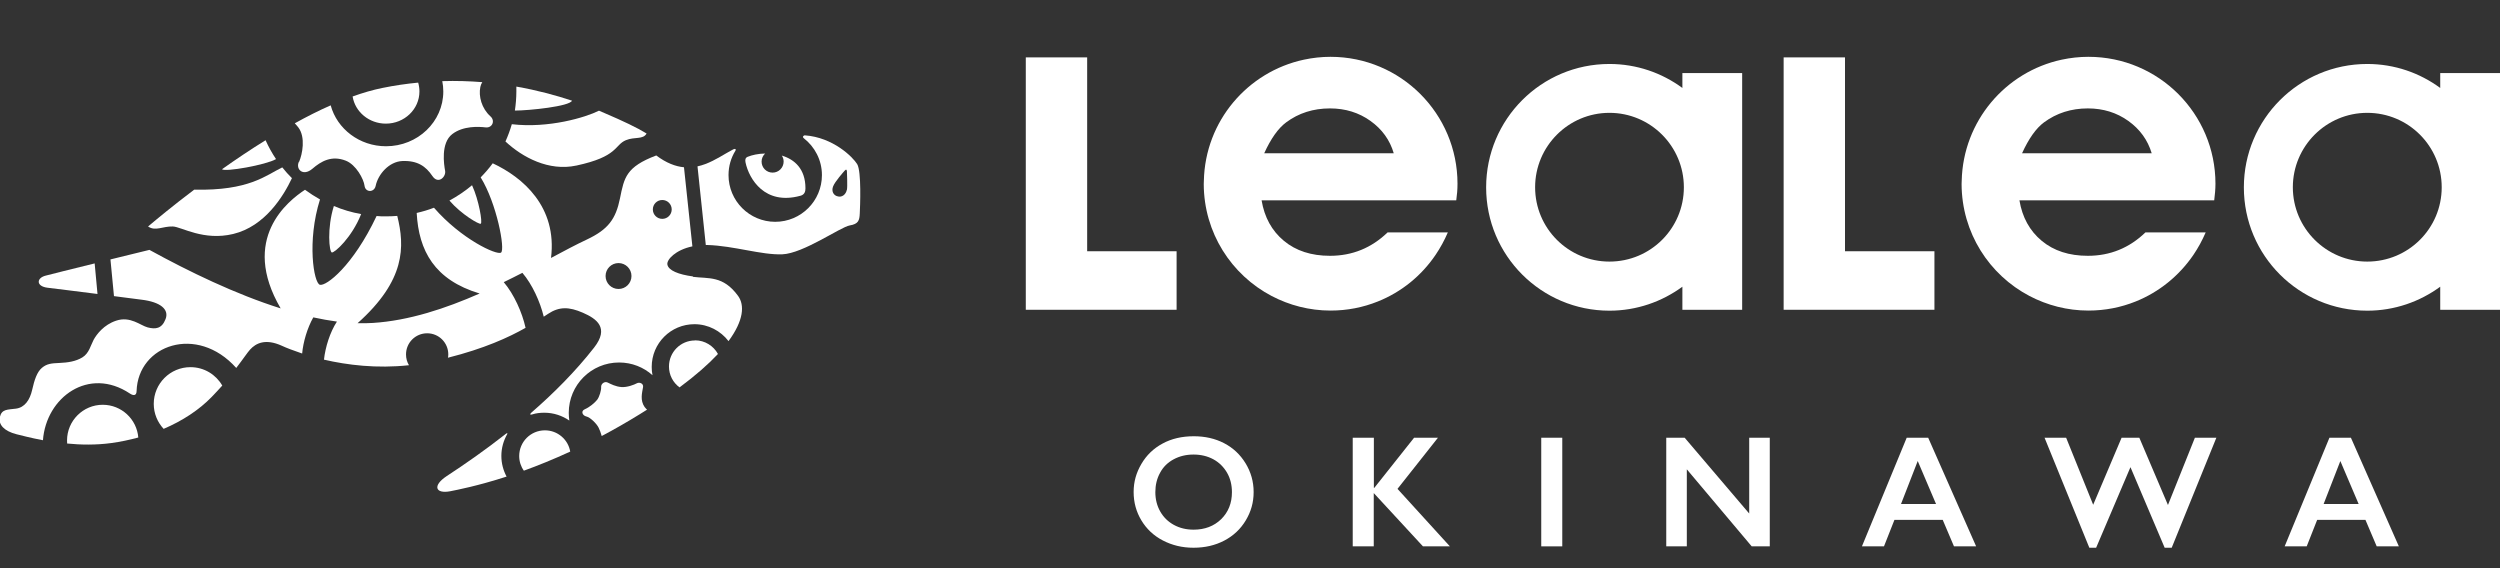 <?xml version="1.0" encoding="UTF-8"?>
<svg id="cont" xmlns="http://www.w3.org/2000/svg" viewBox="0 0 220 50">
  <rect x="0" y="0" width="220" height="50" fill="#333333" stroke="none"/>
  <defs>
    <style>
      .cls-1 {
        fill: #FFF;
      }

      .cls-1, .cls-2 {
        stroke-width: 0px;
      }

      .cls-2 {
        fill: #FFF;
      }
    </style>
  </defs>
  <g>
    <path class="cls-2" d="M90.27,5.05h5.4v17.06h7.87v5.15h-13.27V5.05Z"/>
    <path class="cls-2" d="M148.05,6.43v1.31c-1.8-1.32-4.01-2.11-6.42-2.11-6,0-10.85,4.86-10.85,10.86s4.86,10.85,10.85,10.85c2.4,0,4.62-.79,6.42-2.11v2.03h5.26V6.43h-5.26ZM141.63,23.02c-3.62,0-6.54-2.93-6.54-6.54s2.93-6.55,6.54-6.55,6.55,2.93,6.55,6.55-2.93,6.54-6.55,6.54Z"/>
    <path class="cls-2" d="M117.09,5c-.8,0-1.59.09-2.34.25-4.96,1.06-8.7,5.41-8.81,10.66,0,.1-.01.19-.01.28.01,4.29,2.43,8,5.98,9.86,1.55.81,3.31,1.28,5.18,1.28,1.47,0,2.87-.28,4.16-.8,2.08-.83,3.84-2.27,5.08-4.1.42-.62.78-1.28,1.08-1.98h-5.3c-1.42,1.37-3.11,2.06-5.07,2.06-1.65,0-3-.44-4.06-1.32-1.06-.88-1.71-2.07-1.96-3.56h17.13c.07-.48.11-.97.11-1.46,0-6.17-5-11.17-11.17-11.17ZM111.25,13.49c.59-1.3,1.24-2.21,1.93-2.72,1.1-.82,2.39-1.23,3.86-1.23,1.35,0,2.54.37,3.56,1.1,1.02.73,1.71,1.68,2.05,2.85h-11.42Z"/>
    <path class="cls-2" d="M156.96,5.05h5.4v17.06h7.87v5.15h-13.27V5.05Z"/>
    <path class="cls-2" d="M214.74,6.43v1.31c-1.8-1.32-4.01-2.11-6.42-2.11-6,0-10.86,4.86-10.86,10.86s4.86,10.85,10.86,10.85c2.4,0,4.62-.79,6.42-2.11v2.03h5.26V6.43h-5.26ZM208.32,23.02c-3.61,0-6.55-2.93-6.55-6.54s2.93-6.55,6.55-6.55,6.55,2.93,6.55,6.55-2.93,6.54-6.55,6.54Z"/>
    <path class="cls-2" d="M183.78,5c-.8,0-1.59.09-2.34.25-4.96,1.06-8.69,5.41-8.81,10.66,0,.1-.01.19-.01.28.01,4.29,2.43,8,5.98,9.86,1.55.81,3.31,1.28,5.18,1.28,1.47,0,2.87-.28,4.16-.8,2.07-.83,3.83-2.27,5.08-4.1.42-.62.78-1.28,1.08-1.98h-5.3c-1.42,1.37-3.11,2.06-5.07,2.06-1.65,0-3-.44-4.06-1.32-1.06-.88-1.71-2.07-1.96-3.56h17.14c.06-.48.11-.97.11-1.46,0-6.17-5-11.17-11.17-11.17ZM177.94,13.49c.59-1.3,1.24-2.21,1.93-2.72,1.11-.82,2.4-1.23,3.86-1.23,1.35,0,2.54.37,3.56,1.1,1.02.73,1.71,1.68,2.06,2.85h-11.42Z"/>
  </g>
  <g>
    <path class="cls-1" d="M105.05,38.39c.99,0,1.88.2,2.67.61s1.42,1,1.89,1.77c.47.77.71,1.61.71,2.53s-.23,1.72-.69,2.49-1.09,1.36-1.89,1.78c-.8.42-1.7.63-2.71.63s-1.89-.22-2.7-.64-1.44-1.02-1.89-1.77-.68-1.58-.68-2.49.23-1.7.68-2.47,1.07-1.37,1.87-1.8c.79-.43,1.71-.64,2.74-.64ZM101.67,43.3c0,.63.14,1.2.43,1.71.29.51.69.9,1.2,1.18.51.28,1.09.42,1.74.42.98,0,1.79-.31,2.42-.92.63-.62.95-1.41.95-2.38,0-.63-.14-1.21-.43-1.71s-.69-.9-1.2-1.18c-.52-.28-1.1-.42-1.75-.42s-1.23.14-1.75.42c-.52.28-.92.67-1.19,1.18-.28.5-.42,1.08-.42,1.71Z"/>
    <path class="cls-1" d="M120.9,38.52v4.41h.04l3.5-4.41h2.1l-3.56,4.5,4.61,5.06h-2.37l-4.33-4.69v4.69h-1.85v-9.56h1.85Z"/>
    <path class="cls-1" d="M137.48,38.52v9.56h-1.85v-9.56h1.85Z"/>
    <path class="cls-1" d="M148.25,38.52l5.68,6.67v-6.67h1.81v9.56h-1.59l-5.71-6.78v6.78h-1.81v-9.56h1.62Z"/>
    <path class="cls-1" d="M169.68,38.52l4.22,9.56h-1.95l-.99-2.33h-4.25l-.92,2.33h-1.94l3.94-9.56h1.89ZM167.28,44.35h3.09l-1.61-3.78-1.47,3.78Z"/>
    <path class="cls-1" d="M181.82,38.52l2.38,5.9,2.5-5.9h1.56l2.52,5.92,2.37-5.92h1.89l-3.93,9.68h-.62l-3.01-7.09-3.02,7.09h-.6l-3.94-9.68h1.91Z"/>
    <path class="cls-1" d="M206.88,38.52l4.22,9.56h-1.95l-.99-2.33h-4.25l-.92,2.33h-1.94l3.94-9.56h1.89ZM204.47,44.35h3.09l-1.61-3.78-1.47,3.78Z"/>
  </g>
  <g>
    <path class="cls-1" d="M33.95,10.88c1.64,0,2.96-1.27,2.96-2.83,0-.27-.04-.53-.11-.78-1.03.1-2.08.25-3.15.47-.85.17-1.73.43-2.62.75.22,1.36,1.45,2.39,2.93,2.39Z"/>
    <path class="cls-1" d="M26.3,14.24c-.3.66.37,1.31,1.19.61.77-.66,1.69-1.2,2.94-.71.9.35,1.58,1.62,1.65,2.21.07.59.85.62.98,0,.21-1.01,1.17-2.13,2.35-2.18,1.33-.05,2.06.46,2.64,1.32.52.77,1.22.06,1.12-.46-.1-.53-.4-2.44.63-3.23.96-.74,2.34-.66,2.93-.59.59.07.87-.58.43-.97-.78-.7-1.06-1.77-.89-2.59.03-.15.09-.29.17-.42-1.13-.09-2.3-.13-3.52-.09.06.3.09.6.09.91,0,2.66-2.25,4.82-5.04,4.82-2.34,0-4.31-1.53-4.87-3.6-1.05.46-2.11,1-3.16,1.58.1.11.21.23.31.36.66.86.36,2.37.07,3.03Z"/>
    <path class="cls-1" d="M24.29,14c-.35-.52-.66-1.08-.92-1.66-1.34.83-2.63,1.7-3.83,2.55.22.27,3.89-.38,4.75-.89Z"/>
    <path class="cls-1" d="M15.21,19.93c.76.03,2.7,1.29,5.31.66,2.8-.67,4.43-3.34,5.17-4.91-.3-.3-.59-.62-.85-.95-1.45.7-2.91,2.07-7.75,1.96-1.87,1.41-3.31,2.61-4.06,3.24.66.45,1.27-.03,2.2,0Z"/>
    <path class="cls-1" d="M29.2,22.22c.25.03,1.76-1.31,2.58-3.38-.84-.15-1.64-.39-2.4-.71-.61,1.93-.42,4.06-.17,4.09Z"/>
    <path class="cls-1" d="M42.31,19.68c.16-.09-.16-2.05-.77-3.38-.61.51-1.27.96-1.99,1.35,1.04,1.21,2.61,2.12,2.76,2.04Z"/>
    <path class="cls-1" d="M50.34,8.86c-1.42-.47-3.07-.92-4.9-1.24,0,.14,0,.29,0,.43,0,.57-.05,1.13-.13,1.68,1.23,0,4.86-.37,5.03-.88Z"/>
    <path class="cls-1" d="M4.18,25.32c.58.08,2.53.3,4.4.55l-.25-2.69c-1.98.48-3.89.97-4.29,1.07-.84.2-.89.94.14,1.07Z"/>
    <path class="cls-1" d="M9.04,35.62c-1.73,0-3.14,1.41-3.14,3.14,0,.09,0,.18.01.27,1.21.12,2.55.14,3.87-.04.82-.11,1.61-.28,2.39-.49-.13-1.61-1.48-2.88-3.13-2.88Z"/>
    <path class="cls-1" d="M16.76,32.31c-1.78,0-3.23,1.44-3.23,3.23,0,.85.33,1.62.87,2.2,1.66-.71,3.11-1.66,4.22-2.8.34-.35.65-.69.94-1.01-.56-.97-1.6-1.62-2.8-1.62Z"/>
    <path class="cls-1" d="M44.55,38.15c-1.83,1.44-3.64,2.7-5.23,3.74-1.28.84-1.02,1.59.3,1.34.6-.12,2.39-.46,4.96-1.29-.29-.54-.46-1.16-.46-1.82,0-.7.19-1.34.51-1.91.05-.09,0-.12-.07-.06Z"/>
    <path class="cls-1" d="M47.95,37.87c-1.25,0-2.26,1.01-2.26,2.26,0,.48.15.93.41,1.29,1.24-.45,2.6-1,4.08-1.68-.18-1.06-1.11-1.87-2.22-1.87Z"/>
    <path class="cls-1" d="M61.16,29.96c-1.27,0-2.29,1.03-2.29,2.29,0,.76.36,1.42.93,1.84,1.44-1.07,2.55-2.05,3.38-2.94-.39-.71-1.15-1.2-2.01-1.2Z"/>
    <path class="cls-1" d="M56.74,35.84c-.44-.62-.23-1.29-.15-1.78.05-.31-.31-.46-.55-.33-.24.13-.86.37-1.36.33-.51-.04-.92-.26-1.21-.4-.29-.13-.59.13-.57.4s-.15.86-.35,1.12-.68.66-1.08.83c-.4.17-.2.57.13.64.33.07.9.62,1.08.99.1.21.2.46.27.73,1.08-.57,2.2-1.21,3.35-1.92.22-.14.43-.27.64-.4-.07-.06-.13-.13-.19-.21Z"/>
    <path class="cls-1" d="M61,24.33c-1.29-.17-2.18-.53-2.27-1.05-.08-.42.71-1.29,2.2-1.6l-.74-6.96c-.74-.07-1.55-.37-2.44-1.04-2.66,1.01-2.82,1.94-3.19,3.77-.37,1.82-1.03,2.74-2.92,3.63-.92.43-1.99,1-3.15,1.62.56-4.51-2.49-7.1-5.13-8.33-.32.44-.68.85-1.06,1.24,1.41,2.27,2.18,6.36,1.79,6.62-.38.25-3.49-1.18-5.9-3.95-.49.19-1,.34-1.52.46.18,3.33,1.56,5.89,5.54,7.09-2.98,1.31-6.21,2.39-9.41,2.59-.43.03-.87.03-1.33.02,4.23-3.78,4.16-6.74,3.49-9.44-.34.03-.68.04-1.03.04-.26,0-.53,0-.79-.03-2.08,4.4-4.44,6.2-4.99,6.05-.54-.15-1.15-3.83.01-7.51-.46-.26-.9-.54-1.32-.85-1.49.98-5.73,4.3-2.14,10.44-3.97-1.25-8.07-3.24-11.55-5.15,0,0-1.58.38-3.43.84l.31,3.23c1.19.16,2.15.28,2.4.31,1.7.2,2.47.86,2.14,1.71-.33.86-.89.91-1.58.73-.64-.17-1.52-1.01-2.77-.59-1.08.36-1.71,1.19-1.98,1.68-.26.49-.4,1.19-.99,1.55-.59.36-1.29.46-2.01.49-.73.03-1.12.07-1.55.43-.43.36-.66,1.05-.86,1.94-.2.89-.66,1.55-1.42,1.65s-1.25.03-1.42.73c-.16.69.4,1.25,1.45,1.52.42.1,1.26.33,2.34.53.28-3.78,4.03-6.52,7.65-4.11.3.2.58.21.59-.21.12-4.07,5.31-5.91,8.77-2.04.61-.79.98-1.36,1.22-1.62.51-.56,1.35-.99,2.8-.33.36.17.98.41,1.78.68.09-1.01.45-2.24.98-3.18.71.15,1.4.28,2.08.37-.61.93-1.02,2.25-1.14,3.35,2.03.47,4.64.8,7.48.49-.17-.28-.26-.6-.26-.95,0-1.03.83-1.86,1.86-1.86s1.86.83,1.86,1.86c0,.1-.01.2-.03.29,3.18-.8,5.35-1.79,6.83-2.63-.3-1.36-1.02-2.96-1.92-4.02.56-.27,1.11-.55,1.64-.82.87,1.02,1.56,2.54,1.88,3.86.14-.09.26-.18.38-.25.98-.65,1.84-.63,3.06-.1,1.22.53,2.35,1.33.99,3.07-1.64,2.1-3.56,4.02-5.54,5.74-.11.1-.12.21.09.14.34-.11.7-.15,1.07-.15.82,0,1.58.26,2.2.69-.03-.22-.05-.45-.05-.68,0-2.45,1.98-4.43,4.43-4.43,1.13,0,2.16.42,2.94,1.12-.05-.24-.07-.48-.07-.73,0-2.08,1.68-3.76,3.76-3.76,1.22,0,2.31.59,3,1.49,1.34-1.82,1.43-3.17.84-3.98-1.32-1.81-2.59-1.5-3.99-1.68ZM54.43,25.43c-.63,0-1.14-.51-1.14-1.14s.51-1.14,1.14-1.14,1.14.51,1.14,1.14-.51,1.14-1.14,1.14ZM58.28,19.26c-.46,0-.83-.37-.83-.83s.37-.83.83-.83.83.37.83.83-.37.83-.83.83Z"/>
    <path class="cls-1" d="M64.55,13.13c-.2.11-.4.22-.61.34-.79.46-1.62.97-2.56,1.17l.73,6.92s.09,0,.14,0c2.34.07,4.75.89,6.59.82,1.85-.07,5.14-2.41,5.93-2.54.79-.13.86-.46.89-1.05.03-.59.16-3.71-.23-4.35-.38-.61-2.1-2.35-4.61-2.53-.08,0-.26.12-.08.26.96.75,1.59,1.92,1.59,3.24,0,2.27-1.84,4.11-4.11,4.11s-4.11-1.84-4.11-4.11c0-.79.22-1.53.61-2.15.07-.11-.01-.21-.17-.12ZM74.52,16.71c-.08.39-.43.73-.9.54-.26-.1-.47-.41-.31-.84s.94-1.3,1.02-1.39c.13-.14.18-.11.2.06,0,.09.06,1.32,0,1.62Z"/>
    <path class="cls-1" d="M70.43,17.23c.39-.1.45-.4.45-.66,0-1.7-.95-2.54-2.08-2.88.1.15.16.33.16.53,0,.53-.43.97-.97.97s-.97-.43-.97-.97c0-.28.12-.53.31-.71-.6.01-1.15.13-1.54.29-.21.09-.23.27-.18.51.31,1.45,1.7,3.77,4.81,2.92Z"/>
    <path class="cls-1" d="M50.72,14.57c3.69-.79,3.34-1.8,4.35-2.23.79-.33,1.51-.03,1.83-.59h0c-.84-.52-2.09-1.11-3.68-1.79-.16-.07-.51-.22-.51-.22-1.17.59-4.43,1.57-7.67,1.19-.15.52-.34,1.03-.56,1.52,1.5,1.4,3.82,2.64,6.23,2.12Z"/>
  </g>
</svg>